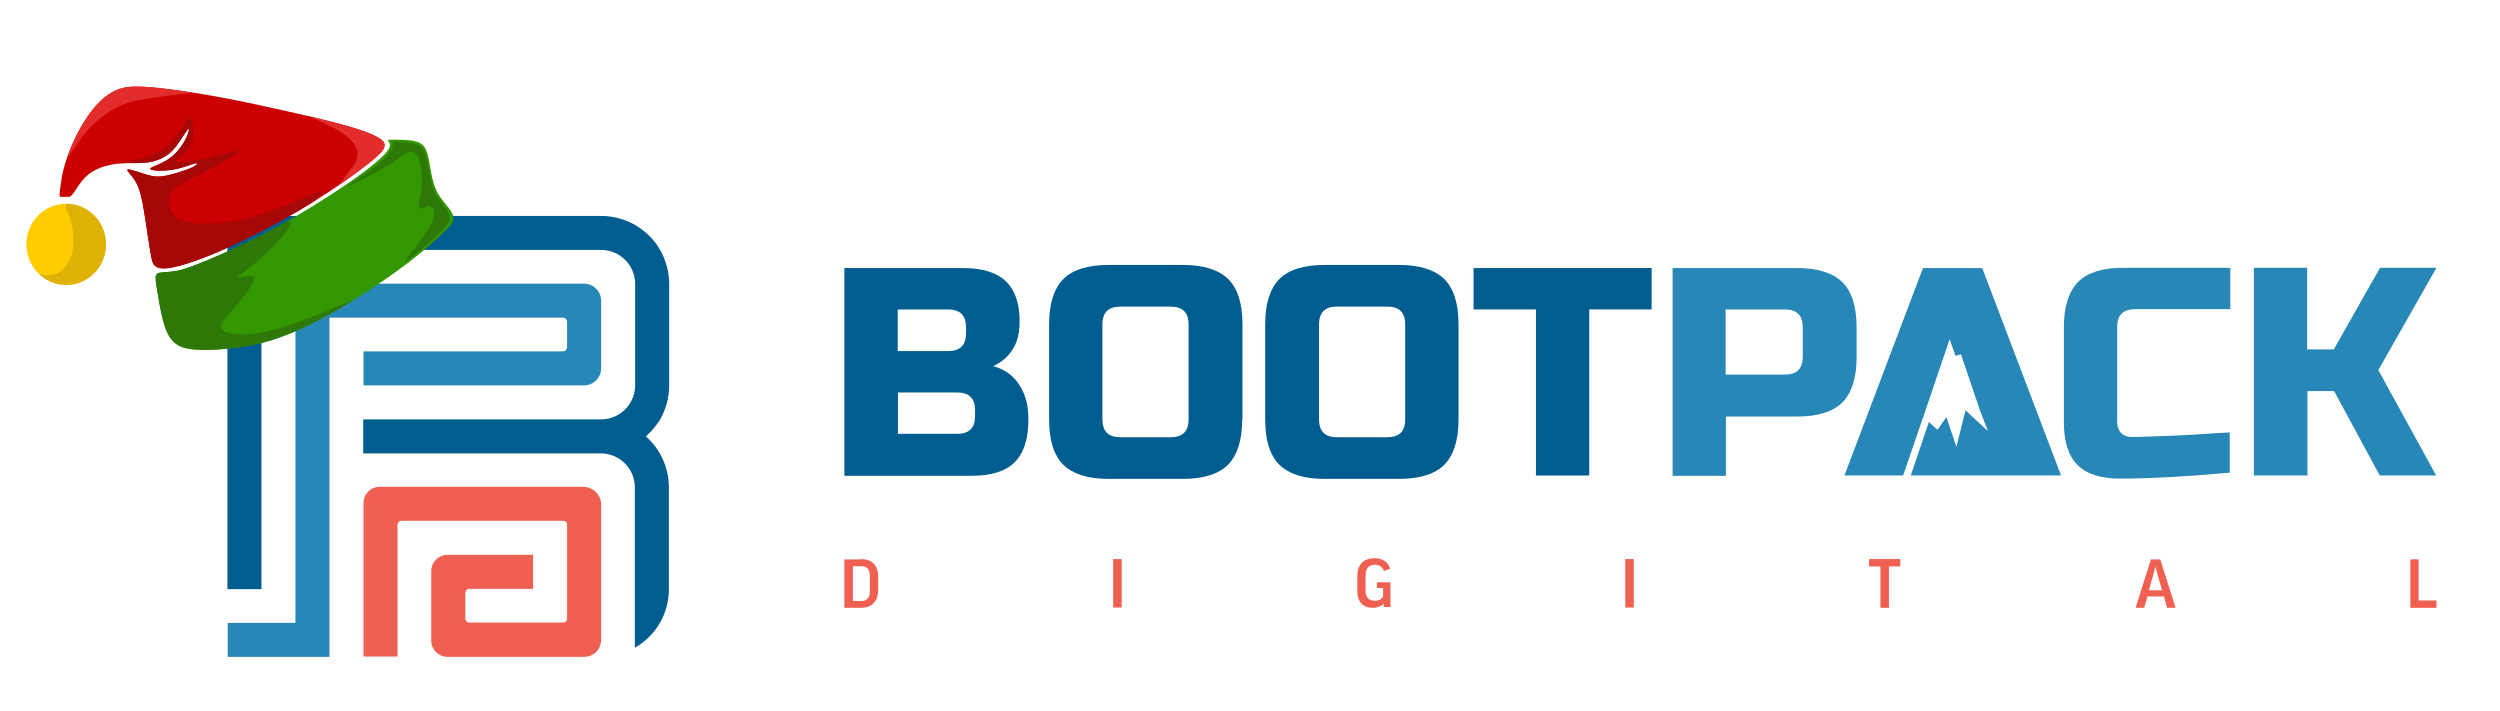 <?xml version="1.0" encoding="UTF-8" standalone="no"?>
<!DOCTYPE svg PUBLIC "-//W3C//DTD SVG 1.1//EN" "http://www.w3.org/Graphics/SVG/1.1/DTD/svg11.dtd">
<svg width="100%" height="100%" viewBox="0 0 882 251" version="1.1" xmlns="http://www.w3.org/2000/svg" xmlns:xlink="http://www.w3.org/1999/xlink" xml:space="preserve" xmlns:serif="http://www.serif.com/" style="fill-rule:evenodd;clip-rule:evenodd;stroke-linejoin:round;stroke-miterlimit:2;">
    <g id="Artboard1" transform="matrix(0.96,0,0,0.965,-10.557,-17.377)">
        <rect x="11" y="18" width="919" height="260" style="fill:none;"/>
        <g transform="matrix(1.042,0,0,1.036,-0.461,-0.645)">
            <g>
                <g>
                    <path d="M238.8,172C240.7,173.7 242.4,175.7 243.7,178C245.7,181.5 246.9,185.6 246.9,190L246.9,225.9C246.9,234.8 242.1,242.5 234.9,246.6L234.9,190C234.9,183.4 229.5,178 222.9,178L139.1,178L139.1,166L223,166C229.6,166 235,160.6 235,154L235,118C234.9,111.5 229.6,106.2 223,106.2L103.2,106.2L103.2,225.9L91.2,225.9L91.2,94.2L223,94.2C227.4,94.2 231.4,95.4 235,97.4C238.6,99.5 241.7,102.5 243.8,106.2C245.8,109.7 247,113.8 247,118.2L247,154.1C247,158.5 245.8,162.5 243.8,166.1C242.4,168.3 240.7,170.3 238.8,172Z" style="fill:rgb(0,93,143);fill-rule:nonzero;"/>
                    <path d="M223,196L223,243.9C223,246.5 221.3,248.7 219,249.5C218.4,249.7 217.7,249.8 217,249.8L168.8,249.8C165.7,249.8 163.1,247.3 163.1,244.1L163.1,219.5C163.1,216.4 165.6,213.8 168.8,213.8L199,213.8L199,225.8L176.6,225.8C175.7,225.8 175.1,226.5 175.1,227.3L175.1,236.2C175.1,237.1 175.8,237.7 176.6,237.7L209.7,237.7C210.4,237.7 211,237.1 211,236.4L211,203.1C211,202.4 210.4,201.8 209.7,201.8L152.7,201.8C151.8,201.8 151.2,202.5 151.2,203.3L151.2,249.7L139.2,249.7L139.2,195.5C139.2,192.4 141.7,189.8 144.9,189.8L217,189.8C220.3,190 223,192.7 223,196Z" style="fill:rgb(240,96,82);fill-rule:nonzero;"/>
                    <path d="M223,124.1L223,148C223,151.3 220.3,154 217,154L139.2,154L139.2,142L209.5,142C210.4,142 211,141.3 211,140.5L211,131.6C211,130.7 210.3,130.1 209.5,130.1L127.2,130.1L127.2,249.8L91.3,249.8L91.3,237.8L115.2,237.8L115.2,118.1L217,118.1C220.3,118.1 223,120.8 223,124.1Z" style="fill:rgb(39,135,183);fill-rule:nonzero;"/>
                </g>
                <g>
                    <path d="M314.7,215.3C318.5,215.3 320.7,217.6 320.7,221.3L320.7,226.5C320.7,230.1 318.5,232.5 314.7,232.5L308.8,232.5L308.8,215.4L314.7,215.4L314.7,215.3ZM314.7,217.8L311.8,217.8L311.8,230.1L314.7,230.1C316.7,230.1 317.8,229 317.8,226.5L317.8,221.5C317.8,218.9 316.8,217.8 314.7,217.8Z" style="fill:rgb(240,96,82);fill-rule:nonzero;"/>
                    <rect x="403.6" y="215.3" width="3" height="17.1" style="fill:rgb(240,96,82);fill-rule:nonzero;"/>
                    <path d="M501.3,218.7L499.1,219.5C498.5,218 497.4,217.3 496,217.3C493.7,217.3 492.6,218.6 492.6,221.2L492.6,226.5C492.6,228.9 493.8,230 495.9,230C497.2,230 498.1,229.6 498.8,228.5L498.8,225.5L496.6,225.5L496.6,223.5L501.4,223.5L501.4,232.2L499,232.2L499,231C498,232 496.7,232.5 495.2,232.5C491.8,232.5 489.7,230.5 489.7,226.6L489.7,221.3C489.7,217.5 491.7,215 495.8,215C498.5,214.9 500.6,216.4 501.3,218.7Z" style="fill:rgb(240,96,82);fill-rule:nonzero;"/>
                    <rect x="584.2" y="215.3" width="3" height="17.1" style="fill:rgb(240,96,82);fill-rule:nonzero;"/>
                    <path d="M681.2,215.3L681.2,217.9L677.2,217.9L677.2,232.5L674.2,232.5L674.2,217.9L670.2,217.9L670.2,215.3L681.2,215.3Z" style="fill:rgb(240,96,82);fill-rule:nonzero;"/>
                    <path d="M767.2,232.5L764.2,232.5L769.6,215.4L772.9,215.4L778.3,232.5L775.3,232.5L774.2,228.5L768.4,228.5L767.2,232.5ZM768.9,226.3L773.5,226.3L771.2,218L768.9,226.3Z" style="fill:rgb(240,96,82);fill-rule:nonzero;"/>
                    <path d="M864,215.3L864,229.9L870.3,229.9L870.3,232.5L861.1,232.5L861.1,215.4L864,215.4L864,215.3Z" style="fill:rgb(240,96,82);fill-rule:nonzero;"/>
                    <g>
                        <path d="M308.8,112.6L350.7,112.6C357.5,112.6 362.6,114.2 365.8,117.3C369,120.4 370.6,125.1 370.6,131.5C370.6,135.7 369.7,139.1 367.9,141.7C366.1,144.3 363.9,146.1 361.2,147.2C366.9,148.7 370.7,152.5 372.7,158.5C373.4,160.7 373.7,163.2 373.7,166C373.7,172.8 372.1,177.9 368.9,181.1C365.7,184.3 360.7,185.9 353.8,185.9L308.8,185.9L308.8,112.6ZM351.7,133.5C351.7,129.3 349.6,127.2 345.4,127.2L327.6,127.2L327.6,141.9L345.4,141.9C349.6,141.9 351.7,139.8 351.7,135.6L351.7,133.5ZM354.9,162.8C354.9,158.6 352.8,156.5 348.6,156.5L327.7,156.5L327.7,171.1L348.6,171.1C352.8,171.1 354.9,169 354.9,164.8L354.9,162.8Z" style="fill:rgb(0,93,143);fill-rule:nonzero;"/>
                        <path d="M449.1,166C449.1,173.3 447.4,178.6 444.1,182C440.8,185.3 435.5,187 428.1,187L402,187C394.7,187 389.4,185.3 386,182C382.7,178.7 381,173.4 381,166L381,132.5C381,125.2 382.7,119.9 386,116.5C389.3,113.2 394.6,111.5 402,111.5L428.2,111.5C435.5,111.5 440.8,113.2 444.2,116.5C447.5,119.8 449.2,125.1 449.2,132.5L449.2,166L449.1,166ZM430.2,132.5C430.2,128.3 428.1,126.2 423.9,126.2L406.1,126.2C401.9,126.2 399.8,128.3 399.8,132.5L399.8,166C399.8,170.2 401.9,172.3 406.1,172.3L423.9,172.3C428.1,172.3 430.2,170.2 430.2,166L430.2,132.5Z" style="fill:rgb(0,93,143);fill-rule:nonzero;"/>
                        <path d="M525.4,166C525.4,173.3 523.7,178.6 520.4,182C517.1,185.3 511.8,187 504.4,187L478.2,187C470.9,187 465.6,185.3 462.2,182C458.9,178.7 457.2,173.4 457.2,166L457.2,132.5C457.2,125.2 458.9,119.9 462.2,116.5C465.5,113.2 470.8,111.5 478.2,111.5L504.4,111.5C511.7,111.5 517,113.2 520.4,116.5C523.7,119.8 525.4,125.1 525.4,132.5L525.4,166ZM506.6,132.5C506.6,128.3 504.5,126.2 500.3,126.2L482.5,126.2C478.3,126.2 476.2,128.3 476.2,132.5L476.2,166C476.2,170.2 478.3,172.3 482.5,172.3L500.3,172.3C504.5,172.3 506.6,170.2 506.6,166L506.6,132.5Z" style="fill:rgb(0,93,143);fill-rule:nonzero;"/>
                        <path d="M571.5,185.8L552.7,185.8L552.7,127.2L530.7,127.2L530.7,112.6L593.5,112.6L593.5,127.2L571.5,127.2L571.5,185.8Z" style="fill:rgb(0,93,143);fill-rule:nonzero;"/>
                        <path d="M600.8,112.6L644.8,112.6C652.1,112.6 657.4,114.3 660.8,117.6C664.1,120.9 665.8,126.2 665.8,133.6L665.8,144C665.8,151.3 664.1,156.6 660.8,160C657.5,163.3 652.2,165 644.8,165L619.7,165L619.7,185.9L600.9,185.9L600.9,112.6L600.8,112.6ZM646.8,133.5C646.8,129.3 644.7,127.2 640.5,127.2L619.6,127.2L619.6,150.2L640.5,150.2C644.7,150.2 646.8,148.1 646.8,143.9L646.8,133.5Z" style="fill:rgb(39,135,183);fill-rule:nonzero;"/>
                        <path d="M797.5,184.8C781.9,186.2 769,186.9 758.8,186.9C752,186.9 746.9,185.3 743.7,182.1C740.5,178.9 738.9,173.9 738.9,167L738.9,133.5C738.9,126.2 740.6,120.9 743.9,117.5C747.2,114.2 752.5,112.5 759.9,112.5L797.6,112.5L797.6,127.1L764,127.1C759.8,127.1 757.7,129.2 757.7,133.4L757.7,167C757.7,168.6 758.2,169.9 759.1,170.8C760,171.7 761.2,172.2 762.7,172.2C764.2,172.2 765.8,172.2 767.5,172.1C769.2,172.1 771.1,172 772.9,171.9C774.8,171.8 776.7,171.8 778.6,171.7C780.5,171.6 783,171.5 786,171.3C789,171.1 792.8,170.8 797.4,170.6L797.4,184.8L797.5,184.8Z" style="fill:rgb(39,135,183);fill-rule:nonzero;"/>
                        <path d="M824.8,185.8L805.9,185.8L805.9,112.5L824.7,112.5L824.7,141.3L834.1,141.3L850.4,112.5L870.3,112.5L849.8,148.6L870.2,185.8L850.3,185.8L834.2,156L824.8,156L824.8,185.8Z" style="fill:rgb(39,135,183);fill-rule:nonzero;"/>
                        <path d="M710.1,112.6L689.2,112.6L661.5,185.8L682.2,185.8L690.1,162.8L698.6,137.7L700.7,143.6L702.6,143L709.3,162.8L712.1,170.1L704.2,162.8L701,175.7L697.5,165.3L697.4,165.3L694.3,169.7L691.3,166.9L684.9,185.8L737.9,185.8L710.1,112.6Z" style="fill:rgb(39,135,183);fill-rule:nonzero;"/>
                    </g>
                </g>
            </g>
        </g>
        <g transform="matrix(0.811,0,0,0.823,5.963,17.796)">
            <g id="path24" transform="matrix(0.017,-0.003,0.003,0.017,-5.256,49.802)">
                <path d="M1770,2738C2348,2738 2815,3205 2815,3783C2815,4360 2348,4827 1770,4827C1193,4827 726,4360 726,3783C726,3205 1193,2738 1770,2738Z" style="fill:rgb(255,204,0);"/>
            </g>
            <g id="path28" transform="matrix(0.017,-0.003,0.003,0.017,-5.256,49.802)">
                <path d="M11468,5275C11689,5137 11831,5043 11881,4941C11931,4838 11888,4728 11819,4600C11750,4473 11656,4327 11601,4170C11546,4013 11530,3843 11527,3649C11524,3456 11535,3238 11508,3086C11481,2934 11417,2848 11301,2786C11186,2724 11019,2687 10863,2654C10707,2622 10562,2595 10551,2618C10540,2641 10664,2713 10508,2868C10352,3023 9916,3260 9310,3530C8703,3800 7926,4104 7212,4334C6498,4564 5847,4720 5392,4820C4938,4919 4679,4962 4467,4959C4255,4957 4088,4908 4004,4938C3921,4967 3921,5075 3918,5298C3916,5522 3910,5860 3932,6127C3953,6393 4002,6587 4104,6732C4206,6877 4362,6974 4682,7049C5002,7125 5486,7178 5938,7184C6390,7189 6810,7146 7307,7030C7805,6915 8380,6726 8951,6506C9521,6285 10086,6033 10517,5815C10949,5597 11247,5414 11468,5275Z" style="fill:rgb(51,152,0);"/>
            </g>
            <g id="path30" transform="matrix(0.017,-0.003,0.003,0.017,-5.256,49.802)">
                <path d="M4004,4767C4090,4836 4260,4868 4581,4845C4903,4822 5376,4744 5973,4594C6570,4443 7291,4220 7891,4005C8491,3789 8969,3582 9358,3402C9747,3222 10045,3069 10215,2962C10384,2856 10425,2797 10441,2738C10457,2679 10449,2619 10337,2520C10226,2420 10010,2281 9614,2088C9217,1896 8639,1651 8083,1421C7528,1191 6995,976 6494,789C5992,602 5521,443 5152,329C4782,215 4513,145 4303,107C4093,70 3943,64 3782,98C3622,131 3453,204 3288,313C3122,422 2961,567 2808,731C2654,895 2509,1078 2376,1276C2243,1474 2122,1686 2038,1869C1955,2052 1909,2205 1874,2315C1839,2426 1815,2493 1819,2527C1823,2560 1855,2560 1892,2564C1928,2568 1968,2576 2005,2584C2041,2593 2073,2601 2118,2575C2162,2549 2218,2490 2296,2410C2374,2329 2474,2227 2595,2150C2716,2073 2859,2022 3024,1994C3189,1966 3378,1960 3570,1982C3762,2003 3959,2052 4135,2071C4311,2090 4467,2079 4612,2041C4757,2004 4892,1939 5043,1807C5193,1675 5360,1476 5425,1428C5489,1380 5451,1482 5376,1595C5301,1708 5188,1831 5064,1928C4940,2025 4806,2095 4655,2141C4505,2186 4338,2208 4295,2238C4252,2267 4333,2305 4470,2334C4607,2364 4801,2385 4997,2375C5193,2364 5392,2321 5473,2321C5554,2321 5516,2364 5403,2399C5290,2434 5102,2461 4927,2480C4752,2498 4591,2509 4451,2485C4311,2461 4193,2402 4080,2342C3967,2283 3859,2224 3784,2192C3709,2159 3666,2154 3690,2211C3714,2267 3805,2385 3859,2544C3913,2703 3929,2902 3932,3157C3934,3413 3924,3725 3918,3956C3913,4187 3913,4338 3914,4466C3916,4594 3918,4698 4004,4767Z" style="fill:rgb(204,0,0);"/>
            </g>
            <g id="path32" transform="matrix(0.017,-0.003,0.003,0.017,-5.256,49.802)">
                <path d="M7562,4217C7589,4215 7612,4215 7629,4218C7751,4244 7563,4443 7294,4649C7025,4855 6675,5067 6421,5203C6167,5339 6008,5398 6066,5409C6124,5419 6398,5382 6459,5448C6519,5514 6366,5683 6240,5809C6113,5936 6014,6019 5882,6121C5750,6224 5586,6345 5495,6441C5403,6538 5384,6611 5441,6679C5497,6748 5629,6813 5859,6858C6089,6904 6417,6931 6858,6889C7299,6848 7853,6737 8243,6651C8633,6565 8859,6503 8885,6528C8886,6528 8886,6529 8887,6530C8338,6740 7786,6919 7307,7030C6810,7146 6390,7189 5938,7184C5486,7178 5002,7125 4682,7049C4362,6974 4206,6877 4104,6732C4002,6587 3953,6393 3932,6127C3910,5860 3916,5522 3918,5298C3921,5075 3921,4967 4004,4938C4088,4908 4255,4957 4467,4959C4679,4962 4938,4919 5392,4820C5847,4720 6498,4564 7212,4334C7327,4297 7444,4258 7562,4217Z" style="fill:rgb(45,120,7);"/>
            </g>
            <g id="path34" transform="matrix(0.017,-0.003,0.003,0.017,-5.256,49.802)">
                <path d="M9593,3453C9767,3378 9963,3294 10130,3208C10297,3122 10434,3033 10521,2953C10609,2872 10646,2799 10658,2750C10670,2700 10657,2673 10728,2681C10800,2689 10956,2732 11082,2774C11208,2816 11305,2856 11366,2911C11426,2966 11450,3036 11464,3183C11477,3329 11480,3553 11485,3726C11491,3899 11499,4023 11539,4150C11580,4276 11652,4405 11706,4515C11760,4626 11795,4717 11803,4796C11811,4876 11792,4943 11691,5036C11590,5129 11407,5247 11220,5360C11034,5473 10843,5581 10683,5665C10523,5750 10393,5812 10484,5718C10574,5624 10883,5373 11089,5169C11294,4965 11397,4806 11424,4682C11450,4558 11402,4470 11308,4466C11214,4462 11074,4542 11062,4460C11050,4378 11165,4133 11223,3924C11281,3714 11281,3539 11282,3415C11284,3292 11286,3219 11251,3146C11216,3074 11144,3001 11039,3008C10934,3015 10797,3101 10595,3188C10393,3275 10127,3364 9870,3444C9613,3523 9366,3593 9318,3594C9269,3596 9420,3528 9593,3453Z" style="fill:rgb(45,120,7);"/>
            </g>
            <g id="path36" transform="matrix(0.017,-0.003,0.003,0.017,-5.256,49.802)">
                <path d="M1959,2997C1983,3082 2005,3203 2003,3376C2002,3550 1978,3776 1917,3949C1857,4123 1760,4244 1663,4331C1566,4419 1469,4472 1364,4486C1260,4499 1147,4472 1059,4452C1018,4443 983,4435 947,4426C1138,4670 1436,4827 1770,4827C2348,4827 2815,4360 2815,3783C2815,3276 2454,2853 1975,2758C1946,2776 1929,2797 1923,2818C1908,2864 1935,2912 1959,2997Z" style="fill:rgb(222,178,4);"/>
            </g>
            <g id="path38" transform="matrix(0.017,-0.003,0.003,0.017,-5.256,49.802)">
                <path d="M3482,1974C3676,1967 3885,1965 4066,1952C4328,1933 4533,1890 4710,1810C4888,1729 5039,1611 5181,1464C5324,1318 5458,1143 5521,1143C5585,1143 5576,1318 5562,1460C5547,1603 5525,1713 5442,1819C5359,1925 5213,2028 5107,2093C5001,2159 4934,2189 5009,2209C5084,2229 5302,2240 5555,2240C5808,2240 6096,2229 6347,2208C6599,2186 6814,2154 6651,2232C6488,2310 5948,2498 5540,2621C5133,2743 4858,2799 4718,2949C4579,3098 4573,3340 4658,3501C4743,3663 4917,3744 5071,3796C5224,3848 5356,3873 5560,3902C5765,3932 6042,3967 6374,3960C6706,3953 7093,3905 7518,3819C7943,3733 8406,3609 8550,3610C8661,3611 8582,3687 8402,3812C8242,3875 8072,3940 7891,4005C7291,4220 6570,4443 5973,4594C5376,4744 4903,4822 4581,4845C4260,4868 4090,4836 4004,4767C3918,4698 3916,4594 3914,4466C3913,4338 3913,4187 3918,3956C3924,3725 3934,3413 3932,3157C3929,2902 3913,2703 3859,2544C3805,2385 3714,2267 3690,2211C3666,2154 3709,2159 3784,2192C3859,2224 3967,2283 4080,2342C4193,2402 4311,2461 4451,2485C4591,2509 4752,2498 4927,2480C5102,2461 5290,2434 5403,2399C5516,2364 5554,2321 5473,2321C5392,2321 5193,2364 4997,2375C4801,2385 4607,2364 4470,2334C4333,2305 4252,2267 4295,2238C4338,2208 4505,2186 4655,2141C4806,2095 4940,2025 5064,1928C5188,1831 5301,1708 5376,1595C5451,1482 5489,1380 5425,1428C5360,1476 5193,1675 5043,1807C4892,1939 4757,2004 4612,2041C4467,2079 4311,2090 4135,2071C3959,2052 3762,2003 3570,1982C3541,1979 3511,1976 3482,1974Z" style="fill:rgb(166,7,7);"/>
            </g>
            <g id="path40" transform="matrix(0.017,-0.003,0.003,0.017,-5.256,49.802)">
                <path d="M5732,518C5295,492 4864,469 4536,462C4124,454 3874,473 3583,578C3293,683 2962,874 2688,1113C2471,1302 2290,1522 2175,1601C2236,1493 2304,1382 2376,1276C2509,1078 2654,895 2808,731C2961,567 3122,422 3288,313C3453,204 3622,131 3782,98C3943,64 4093,70 4303,107C4513,145 4782,215 5152,329C5325,383 5521,446 5732,518Z" style="fill:rgb(227,45,45);"/>
            </g>
            <g id="path42" transform="matrix(0.017,-0.003,0.003,0.017,-5.256,49.802)">
                <path d="M8579,1628C8795,1765 9025,1911 9203,2048C9568,2329 9710,2576 9713,2762C9716,2947 9579,3071 9462,3176C9345,3281 9248,3367 9186,3445C9172,3463 9159,3481 9151,3497C9223,3464 9292,3433 9358,3402C9747,3222 10045,3069 10215,2962C10384,2856 10425,2797 10441,2738C10457,2679 10449,2619 10337,2520C10226,2420 10010,2281 9614,2088C9335,1953 8966,1792 8579,1628Z" style="fill:rgb(227,45,45);"/>
            </g>
        </g>
    </g>
</svg>
